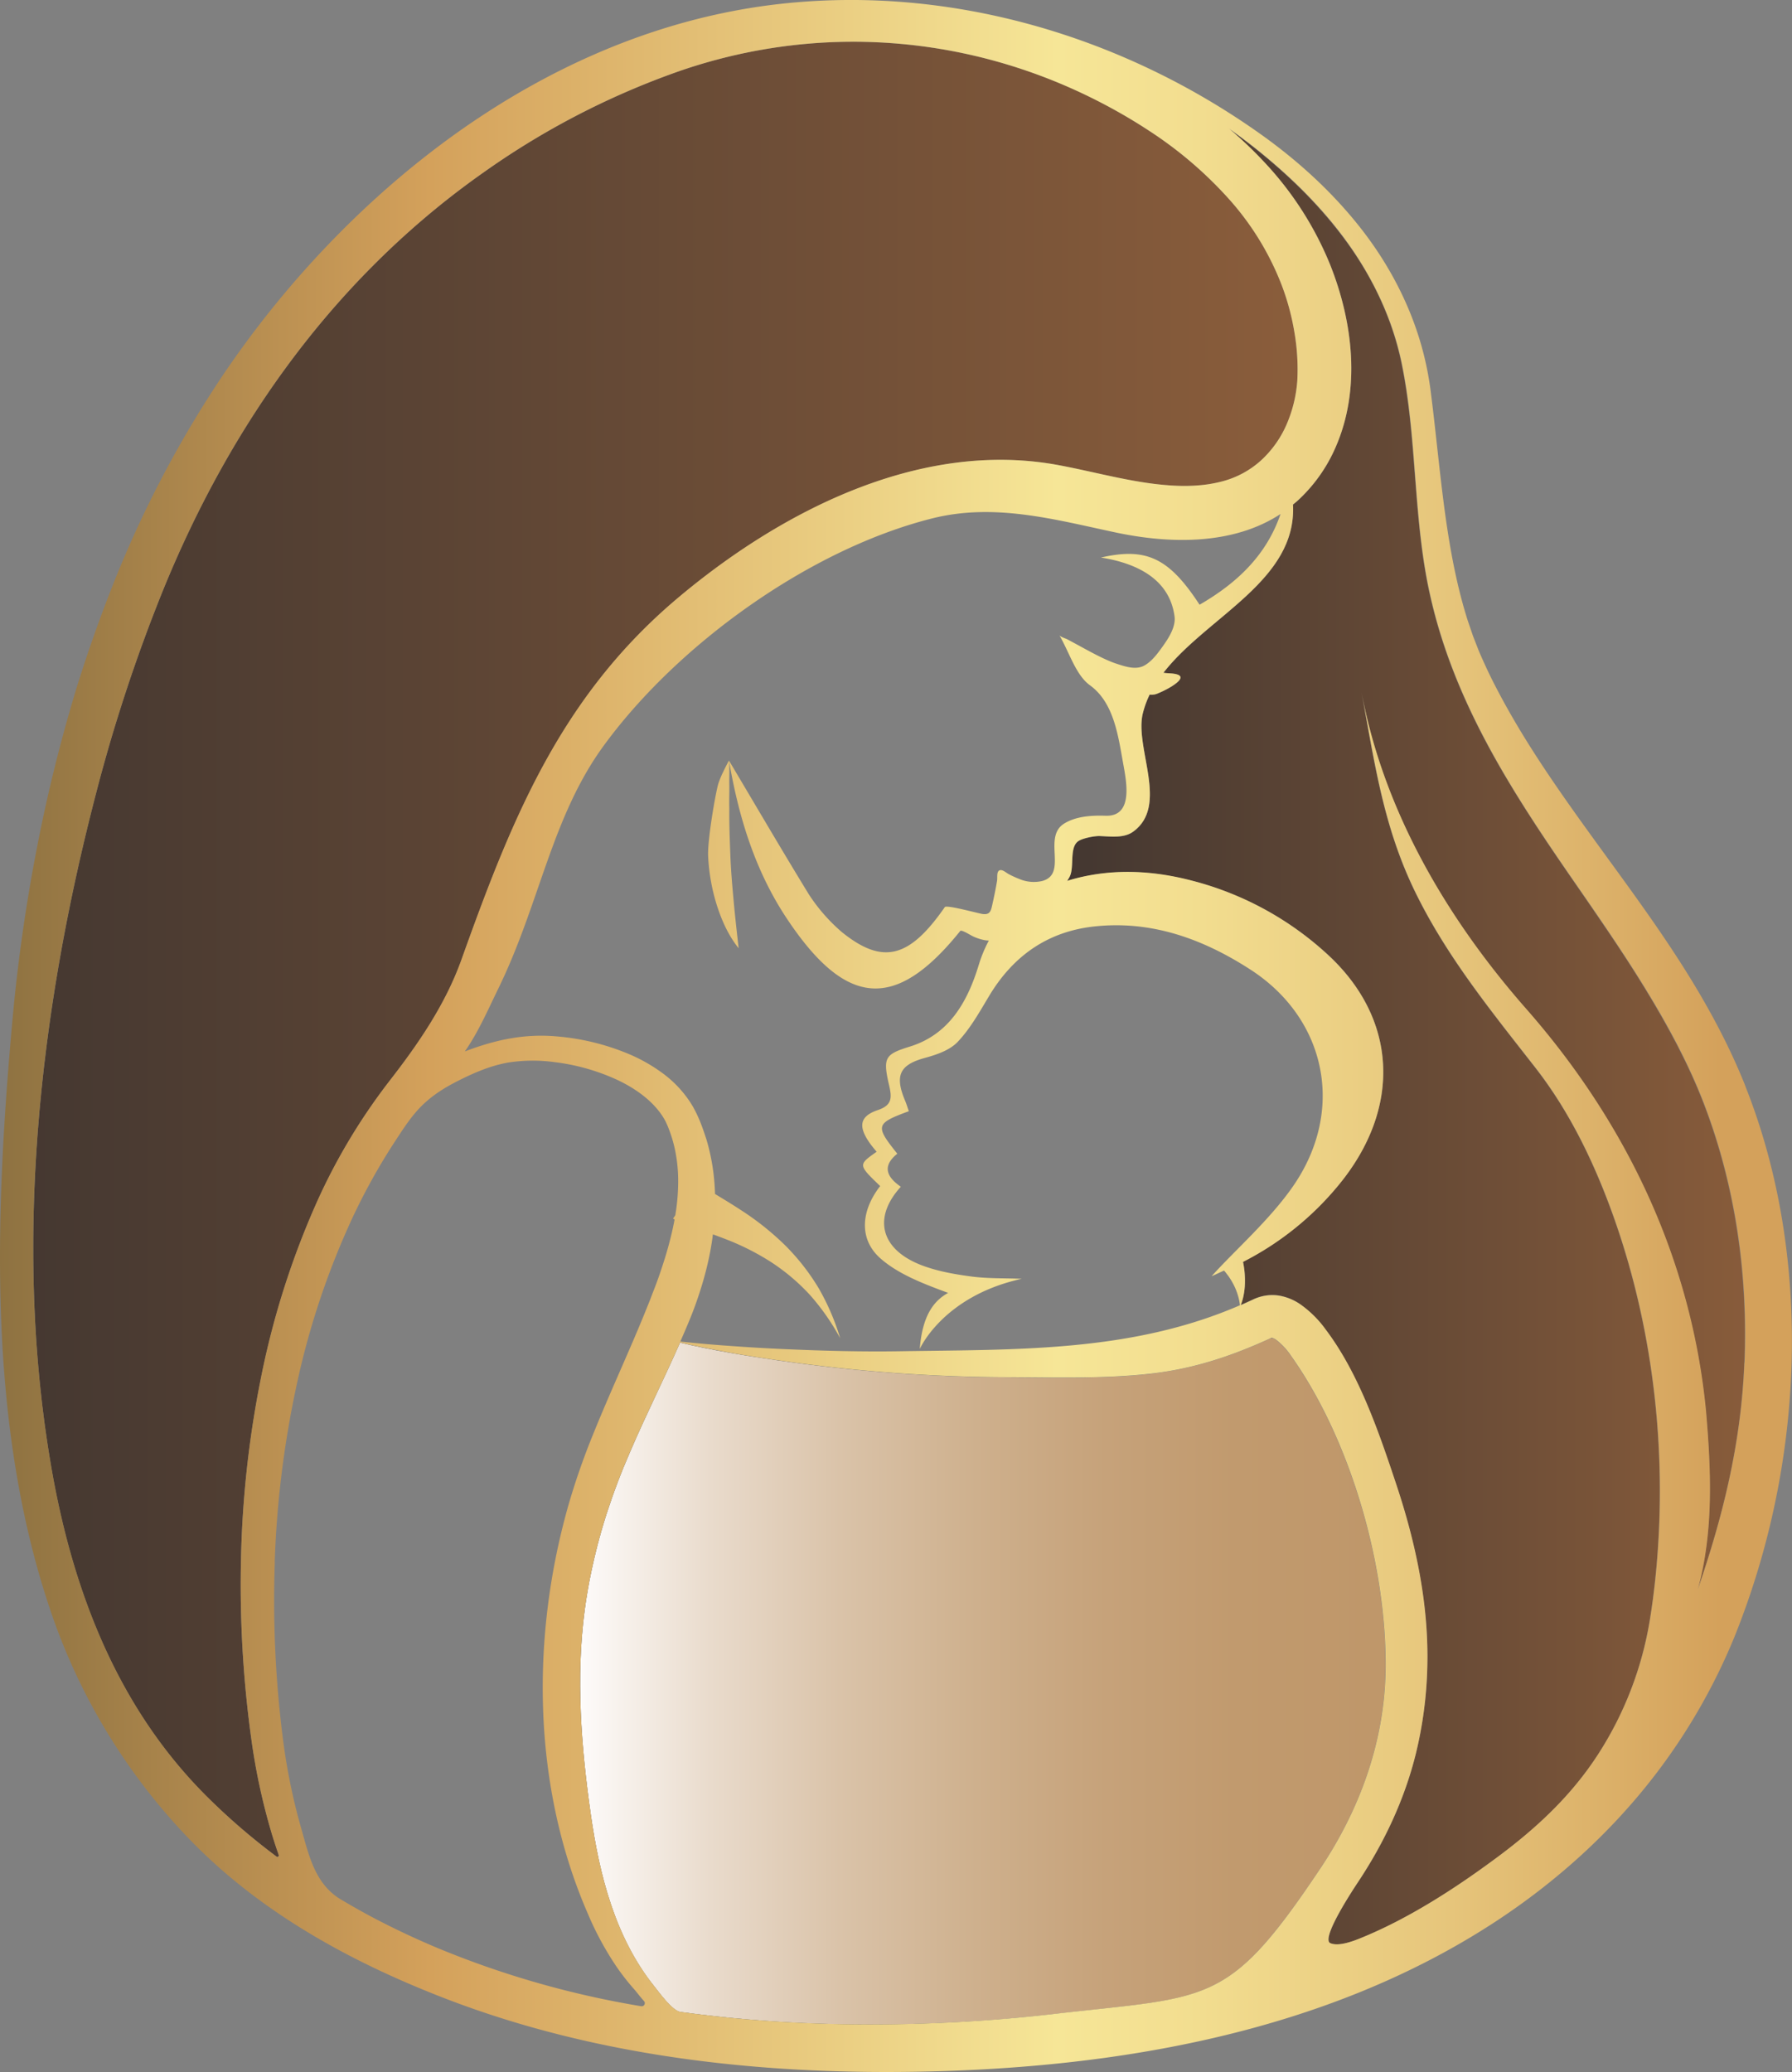 <?xml version="1.0" encoding="UTF-8"?> <svg xmlns="http://www.w3.org/2000/svg" xmlns:xlink="http://www.w3.org/1999/xlink" id="Layer_1" data-name="Layer 1" viewBox="0 0 873.73 1010.03"><rect x="0" y="0" width="873.73" height="1010.03" fill="#808080" stroke="none"/><defs><style>.cls-1{fill:url(#linear-gradient);}.cls-2{fill:none;}.cls-3{clip-path:url(#clip-path);}.cls-4{mask:url(#mask);}.cls-5{fill:url(#linear-gradient-2);}.cls-6{clip-path:url(#clip-path-2);}.cls-7{fill:url(#linear-gradient-3);}.cls-8{clip-path:url(#clip-path-3);}.cls-9{fill:url(#linear-gradient-4);}.cls-10{fill:url(#New_Gradient_Swatch);}</style><linearGradient id="linear-gradient" x1="2781.05" y1="1936.06" x2="2783.8" y2="1936.06" gradientTransform="matrix(143.05, 0, 0, -143.05, -397477.49, 277786.43)" gradientUnits="userSpaceOnUse"><stop offset="0"></stop><stop offset="0.01" stop-color="#030303"></stop><stop offset="0.13" stop-color="#3e3e3e"></stop><stop offset="0.25" stop-color="#717171"></stop><stop offset="0.37" stop-color="#9d9d9d"></stop><stop offset="0.5" stop-color="silver"></stop><stop offset="0.62" stop-color="#dcdcdc"></stop><stop offset="0.74" stop-color="#efefef"></stop><stop offset="0.87" stop-color="#fbfbfb"></stop><stop offset="1" stop-color="#fff"></stop></linearGradient><clipPath id="clip-path" transform="translate(-76.67 -8)"><path class="cls-2" d="M696.44,660.23c-19.08,8.77-37.67,15-58.69,17.41-23,2.6-46.56,1.81-69.36,1.76a800.15,800.15,0,0,1-112.15-8.23C448.12,670,440,668.75,432,667.33s-15.9-3-23.78-4.85c-7.93,18-16.63,35.28-24.12,52.74a327.77,327.77,0,0,0-11.81,31.12,285,285,0,0,0-8.2,32.14q-1.38,7.1-2.33,14.27c-4.39,33.08-1.75,66.78,2.94,99.68,4.22,29.56,11.9,60.09,30.94,83.84,2.41,3,8.81,12,12.84,12.52q25.88,3.5,52,5,32.55,1.8,65.23.71c21.76-.68,43.51-2.25,65.08-4.74,76.13-8.77,84.52-3.46,129.6-70.9,19.67-29.43,31.7-63,31.84-98.69.19-50-17.2-110.48-46.18-151.32a33.08,33.08,0,0,0-7-7.56,6.06,6.06,0,0,0-2.08-1.07l-.17,0a1.62,1.62,0,0,0-.36.1"></path></clipPath><mask id="mask" x="280.68" y="652.13" width="395.06" height="335.03" maskUnits="userSpaceOnUse"><g transform="translate(-76.67 -8)"><rect class="cls-1" x="357.34" y="660.13" width="395.06" height="335.03"></rect></g></mask><linearGradient id="linear-gradient-2" x1="2781.05" y1="1936.06" x2="2783.8" y2="1936.06" gradientTransform="matrix(143.05, 0, 0, -143.05, -397554.2, 277778.45)" gradientUnits="userSpaceOnUse"><stop offset="0" stop-color="#fff"></stop><stop offset="0.03" stop-color="#fcf9f7"></stop><stop offset="0.18" stop-color="#e9dbcc"></stop><stop offset="0.34" stop-color="#dac3a9"></stop><stop offset="0.51" stop-color="#ceb08d"></stop><stop offset="0.67" stop-color="#c6a27a"></stop><stop offset="0.83" stop-color="#c19a6e"></stop><stop offset="1" stop-color="#bf976a"></stop></linearGradient><clipPath id="clip-path-2" transform="translate(-76.67 -8)"><path class="cls-2" d="M694,88a162.19,162.19,0,0,1,31.26,49.09c11.11,27.92,15,60.73,2.64,88.91a76.72,76.72,0,0,1-18.75,26.3c-.67.6-1.38,1.13-2.06,1.7,2,37.18-41.88,54.51-63.16,82l.77.1c2,.28,4.19.11,6.15.81,3.92,1.4-1.42,4.82-3,5.79a47.58,47.58,0,0,1-7.11,3.54,7.2,7.2,0,0,1-3.55.41,46.9,46.9,0,0,0-3.35,9.26c-4,16.78,12.89,44.85-4.69,57.56-4.59,3.32-11.16,2.29-16.39,2.12-2.47-.08-8.3,1.08-10.32,2.46-4.57,3.1-1.85,12.58-4.22,17.32a18.71,18.71,0,0,1-1.24,2.08c.85-.25,1.69-.52,2.55-.76,18.94-5.25,38.16-4.45,57.21.38a154.17,154.17,0,0,1,66.6,35.55c34.82,31.53,37,75.49,6,113a146.26,146.26,0,0,1-46.6,37.44c0,.2.08.39.13.59.21,1.07.37,2.13.5,3.19a44.62,44.62,0,0,1,.32,6.31,35.37,35.37,0,0,1-.64,6.12,27.55,27.55,0,0,1-1.42,4.86q2.89-1.26,5.79-2.62a22.3,22.3,0,0,1,6.25-2,21.32,21.32,0,0,1,6.72,0A26.13,26.13,0,0,1,710.93,644a52.54,52.54,0,0,1,12.19,12.36c16.19,21.46,25.91,50.14,34.32,75.38,9.5,28.53,15.89,58.53,15.12,88.74A198.5,198.5,0,0,1,767,862.89c-5.55,22.4-15.42,43.35-28.16,62.54-2.3,3.46-18.47,27.86-13.5,29.89,4,1.62,10.72-.87,14.4-2.35,23.41-9.45,46.34-24.31,66.56-39.28,19.53-14.47,36.72-30.44,49.9-51A171.4,171.4,0,0,0,881,798q1.62-9.88,2.66-19.84c6.2-58.67-.25-119.87-19.81-175.59-9.2-26.2-21.46-52.08-38.6-74-21.12-27.06-42.54-53.3-57.91-84.25-16.18-32.56-20.34-63.71-26.86-98.68,10.74,57.65,41.49,110.14,80.2,154.19,48.79,55.52,80.52,122,87.71,195.9,2.55,29.46,3.77,59-4,87.24,12.21-35.52,21.14-71.11,22.74-110.62,1.73-42.72-4.32-85.61-19.43-125.35-7.5-19.77-17.71-38.64-29-57.1s-23.85-36.46-36.43-54.67c-30.13-43.66-57.81-87.06-69-139.74-7.73-36.55-5.82-74.57-13.37-110.75-4.3-20.7-13.45-40.39-26-57.86s-28.15-32.87-45.21-46.45q-6.31-5-12.9-9.67A198,198,0,0,1,694,88"></path></clipPath><linearGradient id="linear-gradient-3" x1="2778.61" y1="1938.86" x2="2781.36" y2="1938.86" gradientTransform="matrix(120.38, 0, 0, -120.38, -333959.69, 233899.3)" gradientUnits="userSpaceOnUse"><stop offset="0" stop-color="#453831"></stop><stop offset="1" stop-color="#8a5d3b"></stop></linearGradient><clipPath id="clip-path-3" transform="translate(-76.67 -8)"><path class="cls-2" d="M408.18,42.55A384.64,384.64,0,0,0,313,91.64C239.09,143.44,187.37,217,154.28,300.33a797,797,0,0,0-31.66,97.72c-26.92,104.83-39.48,217.66-21,325,10.23,59.28,31.61,116.17,74.92,159.8A314.32,314.32,0,0,0,211.46,913a.71.71,0,0,0,1.1-.81q-1.68-4.74-3.14-9.53a307.16,307.16,0,0,1-9.82-44.19A547.89,547.89,0,0,1,194.15,769a501,501,0,0,1,9.78-89.29,403.87,403.87,0,0,1,27.39-86,292,292,0,0,1,35.36-58.85c14.06-18.12,27.19-37.27,35-59,24.63-68.89,48.41-128.38,105.78-176.56,50.17-42.13,118-77.08,185.35-64.55,19.24,3.58,38.16,9.3,57.82,10.08a86.12,86.12,0,0,0,11.62-.31,65.84,65.84,0,0,0,10.95-2,45.18,45.18,0,0,0,18.19-9.94,51.51,51.51,0,0,0,12.42-17.25,65.38,65.38,0,0,0,5.39-21.66,105.7,105.7,0,0,0-1.42-23.76,118.78,118.78,0,0,0-6.4-23.46,136.5,136.5,0,0,0-25.84-41.79A194.62,194.62,0,0,0,637,71.8q-6.49-4.27-13.25-8.15a262.92,262.92,0,0,0-131-35.3,259.54,259.54,0,0,0-84.54,14.2"></path></clipPath><linearGradient id="linear-gradient-4" x1="2787.42" y1="1934.87" x2="2790.16" y2="1934.87" gradientTransform="matrix(224.56, 0, 0, -224.56, -625929.31, 434959.62)" xlink:href="#linear-gradient-3"></linearGradient><linearGradient id="New_Gradient_Swatch" x1="76.67" y1="513.01" x2="950.4" y2="513.01" gradientUnits="userSpaceOnUse"><stop offset="0" stop-color="#8e7241"></stop><stop offset="0.24" stop-color="#d4a15b"></stop><stop offset="0.59" stop-color="#f6e697"></stop><stop offset="0.67" stop-color="#f2dd8f"></stop><stop offset="0.81" stop-color="#e6c57b"></stop><stop offset="0.96" stop-color="#d4a15b"></stop></linearGradient></defs><g class="cls-3"><g class="cls-4"><rect class="cls-5" x="280.68" y="652.13" width="395.06" height="335.03"></rect></g></g><g class="cls-6"><rect class="cls-7" x="520.32" y="62.66" width="331.91" height="886.28"></rect></g><g class="cls-8"><rect class="cls-9" x="6.47" y="20.35" width="626.57" height="885.12"></rect></g><path class="cls-10" d="M927.64,537.34c-8.55-21.46-19.69-41.53-31.86-60.5s-25.42-36.95-38.39-54.8-25.74-35.61-37.11-54c-5.68-9.21-11-18.58-15.84-28.16-2.43-4.84-4.59-9.59-6.67-14.41l-2.87-7.35-2.57-7.51c-6.44-20.24-9.86-41.69-12.51-63.43-1.33-10.88-2.47-21.86-3.72-32.89-.62-5.52-1.28-11-2-16.6a155.43,155.43,0,0,0-3.27-17c-5.65-22.43-16.48-43.22-30.44-61.1s-30.83-33.21-49.06-46.18C624.23,25.67,540.94,1,458.66,9.73c-85.81,9.09-162.33,55.52-221.37,116.88a480.74,480.74,0,0,0-53.1,66,538.84,538.84,0,0,0-51.75,98.67q-10.31,25.85-18.55,52.41-8.06,26.58-14.19,53.64A833,833,0,0,0,82.62,506.57c-8.45,94.33-12.15,195.79,18.74,286.76a297.21,297.21,0,0,0,70,113.61c34,34.22,76.71,57.53,121.39,74.88,73.49,28.53,153.21,37.48,231.61,36.07C621,1016.15,722.59,999,805.23,945.12c30.21-19.7,57.31-44.17,79.18-72.9a292.83,292.83,0,0,0,38-66.47,388.55,388.55,0,0,0,27.81-133.68c1.22-45.63-5.58-91.87-22.62-134.73M211.46,913a315.37,315.37,0,0,1-34.88-30.24c-43.3-43.63-64.69-100.52-74.92-159.8-18.52-107.29-6-220.11,21-324.95a797,797,0,0,1,31.66-97.72C187.37,217,239.09,143.44,313,91.64a384.88,384.88,0,0,1,95.21-49.09c72-24.78,149.66-16.75,215.59,21.11q6.75,3.87,13.25,8.15a194.52,194.52,0,0,1,38.48,32.82,136.5,136.5,0,0,1,25.84,41.79,118.88,118.88,0,0,1,6.4,23.45,105.79,105.79,0,0,1,1.42,23.77,65.38,65.38,0,0,1-5.39,21.66,51.51,51.51,0,0,1-12.42,17.25,45.15,45.15,0,0,1-18.18,9.94,65,65,0,0,1-11,2,86.12,86.12,0,0,1-11.62.31c-19.66-.78-38.58-6.5-57.82-10.07-67.35-12.54-135.18,22.41-185.35,64.54-57.37,48.18-81.15,107.67-105.77,176.56-7.78,21.75-20.91,40.89-35,59a292.32,292.32,0,0,0-35.36,58.85,403.3,403.3,0,0,0-27.39,86A501.89,501.89,0,0,0,194.15,769a547.89,547.89,0,0,0,5.45,89.49,307.16,307.16,0,0,0,9.82,44.19q1.46,4.78,3.14,9.53a.71.71,0,0,1-1.1.81m462-285.68.51.58c.53.64,1,1.31,1.55,2a35.47,35.47,0,0,1,2.7,4.46,30.56,30.56,0,0,1,2,5,25.18,25.18,0,0,1,1,4.9c-53,23-108.9,21.49-165.88,22.41-18.42.29-36.85-.2-55.3-1q-13.85-.6-27.67-1.62c-8-.54-16-1.27-24-2.1,1.36-3.08,2.71-6.19,4-9.32a178.67,178.67,0,0,0,6.11-16.81,158.63,158.63,0,0,0,4.44-17.58c.53-2.82,1-5.67,1.34-8.55,2,.73,4,1.47,6,2.25a122.21,122.21,0,0,1,22.16,11.13,99.65,99.65,0,0,1,19.14,16.14,112.36,112.36,0,0,1,14.75,21.1,114.64,114.64,0,0,0-10.42-24.27,107.88,107.88,0,0,0-16.72-21.31,135.8,135.8,0,0,0-21.45-17c-4.15-2.73-8.39-5.27-12.42-7.72h0q-.12-4.28-.58-8.54a100.89,100.89,0,0,0-3.72-18.4c-1-3-2-6-3.19-8.86-.64-1.47-1.21-2.82-2-4.35l-1.2-2.3-1.35-2.18a54.86,54.86,0,0,0-13.56-14.27,79.78,79.78,0,0,0-16.3-9.27,115.32,115.32,0,0,0-35.2-8.64c-16.49-1.48-30.71,1.94-44.88,7.31,6.7-9.6,11.34-20.48,16.49-31C340,448,345.64,406.19,371.1,371.39c36-49.28,100.33-95.71,160.14-110.7,30.39-7.61,59.52.52,89.33,6.86,26.41,5.61,57.24,6.27,80.46-9-6.86,20.09-21.19,33.67-39.48,44.23-14.91-22.84-25.92-28.05-48.08-23,17.45,2.77,33.46,10.46,35.88,28.73.67,5.12-3,10.7-5.74,14.54-2.48,3.46-5.21,7.23-8.9,9.33-4,2.28-9,.68-13.09-.65-1.28-.42-2.55-.86-3.78-1.38-5.9-2.49-11.45-5.67-17.07-8.71l-3.72-2c-.81-.42-3.42-1.19-3.87-2,4.93,8.46,8,19.39,14.89,24.39,11.68,8.45,13.76,24.46,16.2,38,1.63,9,5.15,26.09-8.57,25.62-6.61-.22-14.34.2-20.17,3.82-10.71,6.65,2,24.62-10.76,28a18.18,18.18,0,0,1-11.13-1,50.49,50.49,0,0,1-5.08-2.32c-1.13-.58-2.79-2.14-4.12-2-2.07.29-1.36,3.52-1.62,5.14-.6,3.69-1.36,7.34-2.17,11-.77,3.46-1,5.81-5,5.24-2.09-.3-17.47-4.56-18.31-3.35C520.08,475,507.2,478.52,487.2,462.42A85.93,85.93,0,0,1,471.06,444c-13.47-22-26.45-44.23-38.95-65.23h0c-1,1.74-1.89,3.53-2.76,5.34a46.24,46.24,0,0,0-2.33,5.55c-1.29,3.78-5.42,27.48-5.09,35.5a94.16,94.16,0,0,0,4.12,23.67c2.4,7.62,5.68,15.1,10.77,21.43-.91-8-1.76-15.56-2.45-23.13s-1.33-15-1.61-22.49-.59-15-.5-22.54c-.13-3.81.07-7.6,0-11.49s.18-7.73-.15-11.81c4.48,26.11,12.15,52.85,28.22,77,28.79,43.25,52.91,45.39,84.59,5.94.94-.47,5.14,2.26,6.19,2.72a23.93,23.93,0,0,0,5.48,1.8,15.23,15.23,0,0,0,2.21.24,65.06,65.06,0,0,0-4.93,11.91c-5.6,18.41-14.7,33.9-33.5,39.74-12.25,3.8-13.35,5.34-10.19,18.93,1.45,6.23,1.37,9.72-5.54,12.06-8.89,3-9.59,8-3.91,16.06,1,1.45,2.2,2.8,3.35,4.26-9.05,6.35-9.05,6.35,1.74,16.71-9.36,12-10.47,25.8,0,35.15,9,8,21.83,12.72,33.14,16.93-6.08,3.33-12.53,9.85-13.83,27.32,0,0,11.27-25.77,49.7-34.19-8.78-.34-16.63-.09-24.36-1.1-8-1.06-16.17-2.46-23.77-5.26-20.8-7.67-24.64-23.36-10.82-38.52-6.72-4.65-9.39-9.92-1.71-16.1-10.91-13.63-10.62-14.72,5.61-20.72-.61-1.75-1.14-3.53-1.85-5.22-5.16-12.3-2.49-17.42,9.62-20.74,5.68-1.56,12.1-3.67,16.06-7.84,6.1-6.41,10.66-14.6,15.34-22.4,12-20,29-31.37,51-33.83,27.8-3.11,53,5.83,76.51,21.07,36.91,23.92,46.28,68.59,20.65,105.55-11.43,16.49-28.29,31.15-39.69,43.83,1.42-.54,4.66-2.15,6.08-2.73M697,660.17a6.18,6.18,0,0,1,2.08,1.07,32.85,32.85,0,0,1,7,7.56c29,40.84,46.38,101.36,46.19,151.32-.14,35.66-12.17,69.26-31.84,98.69-45.08,67.44-53.47,62.12-129.6,70.9-21.57,2.49-43.32,4.06-65.08,4.74s-43.53.49-65.23-.71q-26.11-1.44-52-5c-4-.54-10.43-9.51-12.85-12.53-19-23.74-26.72-54.27-30.94-83.84-4.69-32.89-7.32-66.59-2.94-99.67q1-7.17,2.33-14.28a284.68,284.68,0,0,1,8.2-32.12,329.64,329.64,0,0,1,11.81-31.13c7.49-17.45,16.19-34.73,24.12-52.74,7.88,1.83,15.82,3.37,23.78,4.84s16.15,2.68,24.27,3.85a798.64,798.64,0,0,0,112.15,8.23c22.79.05,46.38.84,69.35-1.76,21-2.37,39.62-8.64,58.7-17.41.45-.14.28-.11.53-.06M210.61,769.5a485,485,0,0,1,10.64-86.11,386,386,0,0,1,27.27-81.76,303.17,303.17,0,0,1,20.82-37.37c4.23-6.44,8.34-12.94,14-18.22s11.78-8.78,18.53-12.1c7.25-3.56,14.68-6.61,22.7-8a77.8,77.8,0,0,1,22.29-.21,102.48,102.48,0,0,1,30.82,8.7c9.48,4.46,18,10.83,22.73,18.83l.83,1.5.7,1.55c.47,1,.95,2.35,1.39,3.52a68.18,68.18,0,0,1,2.18,7.4,74,74,0,0,1,1.82,15.37,99.91,99.91,0,0,1-1.41,17.8l-1.1,1.65.76.38c-.69,3.8-1.56,7.59-2.57,11.36-1.33,5.18-3,10.3-4.74,15.43-.89,2.56-1.82,5.11-2.82,7.65s-1.92,5.1-3,7.68c-8.27,20.73-18.05,41.39-26.75,63a345.23,345.23,0,0,0-11.62,33.25c-18.63,64.78-18,137.56,9.14,199.91a151,151,0,0,0,14.06,26,115.17,115.17,0,0,0,8.6,11c1,1.1,2.86,3.63,4.81,5.77a1.51,1.51,0,0,1-1.36,2.49,451.61,451.61,0,0,1-98.6-28.08q-16.38-6.82-32.11-15.09Q250.72,938.6,243,934a29.8,29.8,0,0,1-6.28-4.95c-7.76-8-10.23-19.49-13.39-30.49a292.17,292.17,0,0,1-8.62-42.19,533.42,533.42,0,0,1-4.06-86.89m716.56-97.25c-1.6,39.51-10.53,75.1-22.74,110.62,7.77-28.21,6.55-57.78,4-87.24-7.18-73.92-38.92-140.38-87.71-195.9-38.71-44.05-69.46-96.54-80.19-154.19,6.51,35,10.67,66.12,26.85,98.68,15.37,30.95,36.79,57.19,57.91,84.25,17.14,22,29.4,47.85,38.6,74,19.56,55.73,26,116.93,19.81,175.6-.71,6.64-1.58,13.25-2.66,19.84a171.4,171.4,0,0,1-24.86,64.72c-13.18,20.58-30.37,36.55-49.9,51-20.22,15-43.15,29.83-66.56,39.28-3.68,1.48-10.43,4-14.4,2.35-5-2,11.2-26.43,13.5-29.89,12.74-19.19,22.61-40.14,28.15-62.54a197.88,197.88,0,0,0,5.59-42.45c.77-30.21-5.62-60.21-15.12-88.74-8.41-25.25-18.14-53.92-34.32-75.38A52.73,52.73,0,0,0,710.93,644a26.07,26.07,0,0,0-10.56-4.39,21.32,21.32,0,0,0-6.72,0,22.3,22.3,0,0,0-6.25,2c-1.93.91-3.86,1.77-5.79,2.62a26.71,26.71,0,0,0,1.41-4.86,34.42,34.42,0,0,0,.65-6.12,44.69,44.69,0,0,0-.32-6.31c-.13-1.06-.29-2.12-.5-3.19-.05-.2-.09-.39-.13-.59a146.26,146.26,0,0,0,46.6-37.44c31-37.55,28.85-81.51-6-113A154.32,154.32,0,0,0,656.75,437c-19-4.83-38.27-5.63-57.21-.38-.86.24-1.7.51-2.55.77a18.24,18.24,0,0,0,1.24-2.09c2.38-4.74-.34-14.22,4.22-17.32,2-1.38,7.85-2.54,10.32-2.46,5.23.17,11.79,1.2,16.39-2.12,17.58-12.71.65-40.78,4.69-57.56a47.13,47.13,0,0,1,3.35-9.26,7.27,7.27,0,0,0,3.56-.41,48,48,0,0,0,7.1-3.54c1.54-1,6.88-4.39,3-5.79-2-.7-4.12-.53-6.15-.81l-.77-.1c21.28-27.47,65.11-44.8,63.16-82,.68-.58,1.39-1.11,2.06-1.72A76.58,76.58,0,0,0,727.87,226c12.35-28.18,8.47-61-2.65-88.91A162.09,162.09,0,0,0,694,88a199.4,199.4,0,0,0-18.06-17.33q6.58,4.66,12.9,9.66c17.06,13.59,32.72,28.93,45.21,46.46s21.65,37.16,26,57.86c7.55,36.18,5.63,74.2,13.37,110.75,11.16,52.68,38.84,96.08,69,139.74,12.59,18.21,25.12,36.2,36.44,54.67s21.5,37.33,29,57.1c15.1,39.74,21.15,82.63,19.42,125.35" transform="translate(-76.67 -8)"></path></svg> 